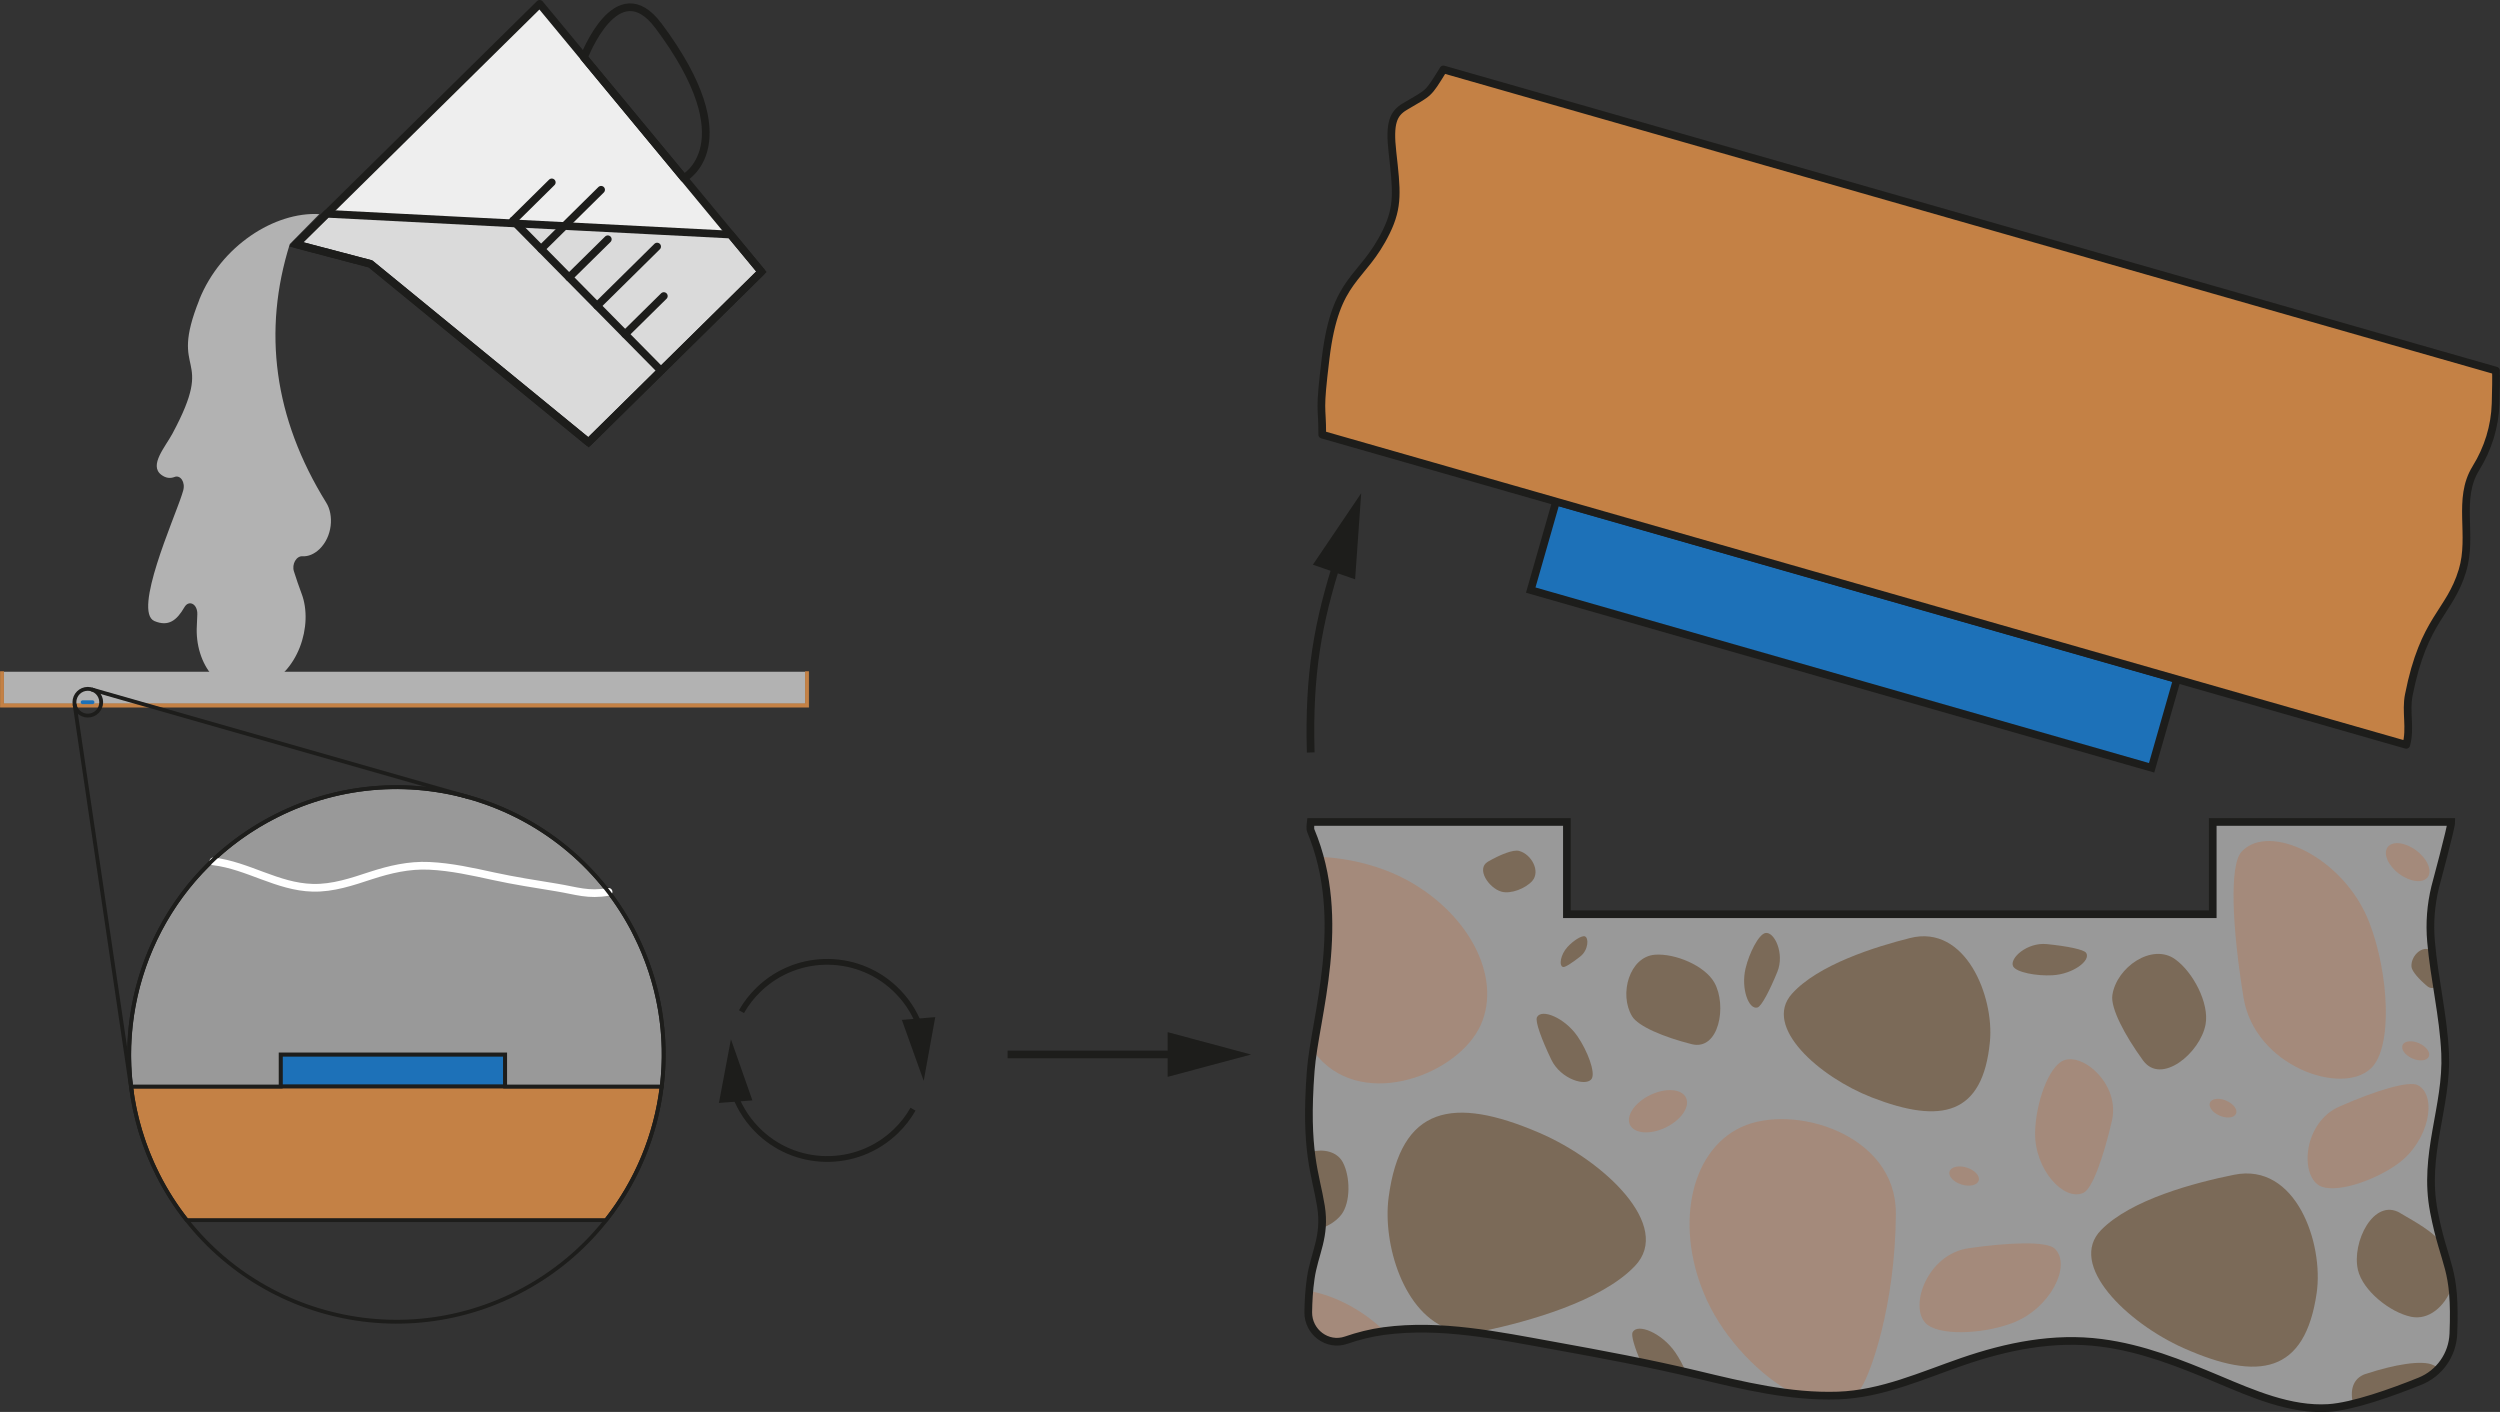 <?xml version="1.0" encoding="UTF-8"?>
<svg id="Ebene_2" data-name="Ebene 2" xmlns="http://www.w3.org/2000/svg" viewBox="0 0 324.86 183.47">
  <rect x="0" y="0" width="324.86" height="183.47" fill="#333333" stroke="none"/>
  <defs>
    <style>
      .cls-1, .cls-2, .cls-3, .cls-4, .cls-5, .cls-6, .cls-7, .cls-8, .cls-9, .cls-10 {
        stroke: #1d1d1b;
      }

      .cls-1, .cls-2, .cls-5, .cls-11, .cls-7, .cls-9, .cls-10 {
        stroke-miterlimit: 10;
      }

      .cls-1, .cls-3 {
        fill: #1d71b8;
      }

      .cls-2 {
        stroke-width: .75px;
      }

      .cls-2, .cls-12, .cls-4, .cls-11, .cls-9, .cls-10 {
        fill: none;
      }

      .cls-3, .cls-12, .cls-4, .cls-6, .cls-11, .cls-13, .cls-8 {
        stroke-linecap: round;
      }

      .cls-3, .cls-12, .cls-4, .cls-6, .cls-13, .cls-8 {
        stroke-linejoin: round;
      }

      .cls-3, .cls-12, .cls-7, .cls-8, .cls-9 {
        stroke-width: .5px;
      }

      .cls-12 {
        stroke: #1d71b8;
      }

      .cls-14 {
        fill: #eee;
      }

      .cls-15 {
        fill: #1d1d1b;
      }

      .cls-5 {
        fill: #dadada;
      }

      .cls-6, .cls-13, .cls-8 {
        fill: #c48145;
      }

      .cls-11 {
        stroke: #fff;
      }

      .cls-16 {
        fill: #a48a7b;
      }

      .cls-17, .cls-7 {
        fill: #999;
      }

      .cls-13 {
        stroke: #c48144;
        stroke-width: .1px;
      }

      .cls-18 {
        fill: #b2b2b2;
      }

      .cls-19 {
        fill: #7b6a58;
      }
    </style>
  </defs>
  <g id="Ebene_1-2" data-name="Ebene 1">
    <path class="cls-17" d="M316.27,157.43c-1.44-7.44,1.76-13.62,1.46-20.54-.22-4.91-1.41-9.66-1.83-14.54-.21-2.39-.03-4.76.54-7.09.02-.1,2.09-7.72,2.09-8.45h-31v11.99h-83.92v-11.99h-33.29s-.11.85,0,1.11c4.91,11.71.53,24.25,0,31.23-.8,10.51.64,13.33,1.33,17.59.64,3.98-.86,6.11-1.33,9.38-.22,1.51-.3,3.02-.32,4.39-.03,2.57,2.47,4.48,4.91,3.64,1.57-.54,3.2-.96,4.93-1.19,7.37-.98,14.8.58,22.04,1.89,6.25,1.13,12.43,2.28,18.61,3.76,6,1.44,12.12,2.94,18.34,2.73,5.66-.19,10.91-2.59,16.18-4.41,5.81-2,11.86-3.23,18.01-2.44,5.37.69,10.25,2.65,15.21,4.73,4.47,1.88,9.38,4.05,14.33,3.74,3.21-.2,8.33-2.04,11.9-3.48,2.53-1.02,4.23-3.43,4.34-6.16.35-8.85-1.1-8.51-2.53-15.88Z"/>
    <g>
      <polygon class="cls-14" points="70.13 .5 94.94 30.48 42.46 27.78 70.13 .5"/>
      <polygon class="cls-5" points="94.94 30.48 98.94 35.31 76.47 57.47 48.14 34.29 38.45 31.74 42.46 27.78 94.94 30.48"/>
    </g>
    <polygon class="cls-4" points="98.94 35.31 76.47 57.47 48.14 34.29 38.45 31.74 70.13 .5 98.94 35.31"/>
    <path class="cls-4" d="M85.55,3.33c11.56,15.47,3.31,19.82,3.31,19.82l-12.98-15.68s4.28-11.34,9.67-4.13Z"/>
    <g>
      <line class="cls-4" x1="85.9" y1="48.17" x2="66.67" y2="28.67"/>
      <line class="cls-4" x1="70.31" y1="32.36" x2="78.11" y2="24.66"/>
      <line class="cls-4" x1="77.59" y1="39.74" x2="85.39" y2="32.04"/>
      <line class="cls-4" x1="73.95" y1="36.05" x2="78.98" y2="31.09"/>
      <line class="cls-4" x1="66.67" y1="28.67" x2="71.7" y2="23.7"/>
      <line class="cls-4" x1="81.23" y1="43.43" x2="86.26" y2="38.47"/>
    </g>
    <path class="cls-18" d="M25.9,38.96c-4.1,10.2,2.27,6.65-3.49,17.38-.93,1.73-3.07,4.12-1.46,5.35.61.46,1.18.5,1.73.29.77-.31,1.44.7,1.12,1.78-.05.18-.11.37-.17.55-1.01,3.15-6.38,15.16-3.57,16.39,1.83.77,2.91-.08,3.9-1.79.59-1.02,1.73-.42,1.68.92-.02.48-.03.96-.06,1.45-.31,4.96,3.04,9.64,7.78,8.17.21-.06.42-.13.62-.2,4.75-1.63,6.79-8.02,5.2-12.14-.36-.94-.67-1.9-.98-2.85s.31-2.03,1.11-1.98c.72.05,1.51-.26,2.22-.94,1.67-1.63,1.87-4.4.87-6.01-6.85-11.04-8.27-22.35-4.74-33.62l3.83-3.89c-5.78-.32-12.77,4.09-15.6,11.13Z"/>
    <g>
      <rect class="cls-1" x="198.93" y="76.48" width="83.92" height="11.99" transform="translate(449.8 228.03) rotate(-164.03)"/>
      <path class="cls-6" d="M324.34,48.16L187.56,9.02c-2.08,3.37-1.75,2.9-5,4.83-1.52.9-2.05,2.13-1.62,5.92.55,4.97.82,7.04-.81,10.36-3.15,6.42-6.58,5.76-7.87,16.41-.89,7.33-.44,5.89-.44,9.94l140.86,40.31c.6-2.11-.1-4.33.33-6.48,1.97-10,5.29-10.62,6.97-16.16,1.39-4.57-.73-9.3,1.74-13.29l.02-.04c1.57-2.53,2.46-5.41,2.55-8.39.05-1.72.08-3.48.04-4.27Z"/>
    </g>
    <rect class="cls-18" x=".47" y="87.29" width="104.19" height="4.17"/>
    <polygon class="cls-13" points="105.08 87.29 104.66 87.29 104.66 91.46 .47 91.46 .47 87.29 .05 87.29 .05 91.88 105.08 91.88 105.08 87.29"/>
    <circle class="cls-9" cx="11.41" cy="91.25" r="1.74"/>
    <rect class="cls-3" x="36.46" y="137.02" width="29.17" height="4.17"/>
    <path class="cls-8" d="M65.63,141.19h20.35c-.76,6.31-3.26,12.34-7.23,17.36H24.26c-1.42-1.8-2.69-3.78-3.76-5.91-1.86-3.7-3-7.57-3.47-11.45h48.61Z"/>
    <path class="cls-7" d="M82.52,121.4c3.2,6.35,4.27,13.22,3.47,19.79h-20.35v-4.17h-29.17v4.17h-19.43c-1.7-14.11,5.43-28.42,18.86-35.18,17.13-8.64,38.01-1.74,46.63,15.39Z"/>
    <path class="cls-11" d="M27.72,111.93c4.5.54,8.32,3.31,12.91,3.43,2.64.07,5.13-.79,7.57-1.59,2.47-.8,4.92-1.38,7.57-1.26,2.85.13,5.64.76,8.4,1.36,2.7.59,5.41,1,8.14,1.45,2.63.43,4.1,1.04,6.77.57"/>
    <path class="cls-9" d="M82.52,121.4c8.63,17.13,1.74,38-15.39,46.63-17.13,8.63-38,1.74-46.63-15.39s-1.74-38.01,15.39-46.63c17.13-8.63,38.01-1.74,46.63,15.39Z"/>
    <line class="cls-12" x1="10.74" y1="91.25" x2="12.02" y2="91.25"/>
    <g>
      <path class="cls-10" d="M170.32,97.78c-.29-10.17.93-16.91,3.64-25.33"/>
      <polygon class="cls-15" points="176.09 75.28 176.88 64.09 170.6 73.38 176.09 75.28"/>
    </g>
    <g>
      <g>
        <path class="cls-2" d="M96.35,131.46c.59-1.04,1.33-2,2.23-2.87,5.09-4.92,13.2-4.79,18.12.3,1.4,1.44,2.39,3.13,2.97,4.93"/>
        <polygon class="cls-15" points="117.19 132.53 120.03 140.45 121.53 132.17 117.19 132.53"/>
      </g>
      <g>
        <path class="cls-2" d="M118.64,144.13c-.59,1.04-1.33,2-2.23,2.87-5.09,4.92-13.2,4.79-18.12-.3-1.42-1.47-2.42-3.19-3-5.01"/>
        <polygon class="cls-15" points="97.77 142.99 94.98 135.05 93.42 143.32 97.77 142.99"/>
      </g>
    </g>
    <g>
      <line class="cls-10" x1="130.93" y1="137.02" x2="153.71" y2="137.02"/>
      <polygon class="cls-15" points="151.73 139.93 162.57 137.03 151.73 134.12 151.73 139.93"/>
    </g>
    <g>
      <path class="cls-16" d="M246.35,157.65c.06-10.27-13.31-14.33-20.08-11.19-6.77,3.14-8.76,13.24-4.44,22.56,2.35,5.06,6.89,9.78,11.19,12.03,1.93.22,3.87.33,5.82.27.79-.03,1.57-.1,2.35-.21.26-.26.51-.55.73-.9,1.09-1.71,4.36-10.36,4.44-22.56Z"/>
      <path class="cls-16" d="M192.11,133.8c3.33-6.16-.84-14.87-9.32-19.46-3.38-1.83-7.54-2.85-11.29-2.99,1.65,7.75,1.48,13.79-.87,25.17.03.04.06.08.09.13,5.71,7.76,18.05,3.31,21.38-2.85Z"/>
      <path class="cls-19" d="M212.44,164.52c4.98-5.2-3.98-13.69-12.42-17.32-11.19-4.81-18.01-3.53-19.58,8.42-.79,6.03,1.96,15.26,8.11,17.17,1.03.08,2.06.19,3.08.32.4-.03.81-.08,1.23-.17,5.69-1.22,15.17-3.81,19.58-8.42Z"/>
      <path class="cls-19" d="M258.58,135.34c.56-5.84-3.15-15.27-10.38-13.45-4.5,1.13-11.97,3.46-15.36,7.26-3.82,4.28,3.56,10.79,10.38,13.45,9.05,3.52,14.45,2.3,15.36-7.26Z"/>
      <path class="cls-19" d="M290.32,152.65c-5.01,1.01-13.36,3.18-17.29,7.18-4.43,4.51,3.35,12.07,10.72,15.35,9.78,4.35,15.78,3.3,17.29-7.18.92-6.4-2.66-16.97-10.72-15.35Z"/>
      <path class="cls-16" d="M268.15,137.8c-1.94.77-3.63,5.56-3.7,9.35-.1,4.8,3.75,9.02,6.28,7.85,1.16-.53,2.61-4.65,3.7-9.35,1.09-4.68-3.69-8.88-6.28-7.85Z"/>
      <path class="cls-16" d="M314.2,141.02c-1.18-.64-5.57.73-10.21,2.77-4.62,2.03-5.15,8.7-2.66,10.24,1.87,1.15,6.97-.45,10.21-2.77,4.11-2.95,5.23-8.84,2.66-10.24Z"/>
      <path class="cls-16" d="M255.8,162.2c-5.3.77-7.72,7.43-5.61,9.7,1.58,1.7,7.24,1.51,11.21.06,5.02-1.85,7.84-7.54,5.61-9.7-1.02-.99-5.89-.83-11.21-.06Z"/>
      <path class="cls-16" d="M170.05,171.11c.19,1.75,2.42,3.89,4.45,3.16,1.7-.62,3.46-1.09,5.34-1.34h.02c-2.86-2.75-6.36-4.53-9.53-5.14l-.27,3.32Z"/>
      <path class="cls-16" d="M308.11,138.81c2.83-2.72,2.34-12.29-.24-18.96-3.27-8.44-13-13.04-16.58-9.19-1.64,1.76-1.22,9.99.24,18.96,1.46,8.94,12.8,12.84,16.58,9.19Z"/>
      <path class="cls-19" d="M307.43,178.52c-1.75.58-2.09,2.21-1.65,3.94,4.01-.86,7.66-2.6,11.22-4.57-.36-.33-.37-.29-.8-.5-1.43-.71-5.12-.07-8.77,1.14Z"/>
      <path class="cls-19" d="M286.6,133.12c.51-2.75-1.64-6.84-3.98-8.49-2.96-2.09-7.57,1.01-8.13,4.67-.26,1.68,1.59,5.2,3.98,8.49,2.38,3.28,7.45-.99,8.13-4.67Z"/>
      <path class="cls-19" d="M215.04,124.06c-3.29.26-4.7,5.11-2.96,8,.8,1.32,4.14,2.71,7.73,3.62,3.58.91,4.63-5.03,2.96-8-1.25-2.22-5.13-3.82-7.73-3.62Z"/>
      <path class="cls-19" d="M229.4,121.24c-.86.17-2.1,2.57-2.58,4.62-.61,2.6.41,5.38,1.55,5.06.52-.14,1.59-2.2,2.58-4.62.99-2.41-.4-5.29-1.55-5.06Z"/>
      <path class="cls-16" d="M311.74,113.54c1.44,1.08,3.11,1.28,3.73.44.62-.83-.04-2.38-1.48-3.46s-3.11-1.28-3.73-.44c-.62.83.04,2.38,1.48,3.46Z"/>
      <path class="cls-16" d="M214.42,142.3c-2.01.98-3.18,2.71-2.61,3.87.57,1.16,2.65,1.31,4.66.33,2.01-.98,3.18-2.71,2.61-3.87-.57-1.16-2.65-1.31-4.66-.33Z"/>
      <path class="cls-19" d="M174.3,157.84c1.23-1.62,1.17-4.97.19-6.81-.76-1.42-2.54-1.77-4.16-1.35.45,2.03,1.41,6.87,1.44,9.91,1.01-.37,1.96-1,2.53-1.76Z"/>
      <path class="cls-19" d="M311.89,157.62c-3.44-2.02-6.33,3.82-5.49,7.4.62,2.68,4.16,5.52,6.92,6.09,2.3.47,4.35-1.36,5.22-3.67,0,0-.85-5.33-1.29-5.92-1.07-1.46-3.25-2.66-5.36-3.89Z"/>
      <path class="cls-19" d="M199.72,132.18c-.27.53.62,2.92,1.86,5.51,1.23,2.58,4.61,3.57,5.26,2.47.49-.83-.55-3.6-1.86-5.51-1.67-2.41-4.68-3.63-5.26-2.47Z"/>
      <path class="cls-19" d="M212.15,173.12c-.22.42.26,1.96,1.06,3.87,1.96.4,3.91.83,5.86,1.28-.37-.86-.84-1.75-1.36-2.51-1.75-2.56-4.94-3.87-5.56-2.64Z"/>
      <path class="cls-19" d="M266.72,126.73c2.64-.15,4.99-1.9,4.37-2.9-.28-.46-2.54-.89-5.12-1.15-2.57-.26-4.91,1.87-4.37,2.9.41.77,3.03,1.27,5.12,1.15Z"/>
      <path class="cls-19" d="M197.39,110.57c-.75-.2-2.43.47-4.03,1.39-1.6.92.09,3.42,1.72,3.9,1.22.36,3.17-.41,4.03-1.39,1.09-1.24-.09-3.47-1.72-3.9Z"/>
      <path class="cls-19" d="M315.7,123.39c-1.17-.45-2.46.98-2.34,2.25.06.58.97,1.61,2.05,2.51.41.34.85.28,1.24,0,.16-.11-.69-4.15-.65-4.62.01-.12-.21-.11-.31-.15Z"/>
      <path class="cls-19" d="M203.12,125.66c.26.06,1.23-.58,2.26-1.4,1.02-.81,1.11-2.42.55-2.59-.42-.13-1.55.61-2.26,1.4-.9.99-1.13,2.45-.55,2.59Z"/>
      <path class="cls-16" d="M253.33,152.23c-.19.61.51,1.36,1.55,1.69,1.05.33,2.05.1,2.24-.51.19-.61-.51-1.36-1.55-1.69-1.05-.33-2.05-.1-2.24.51Z"/>
      <path class="cls-16" d="M312.2,135.8c-.24.55.33,1.32,1.27,1.74.94.41,1.9.31,2.14-.24.24-.55-.33-1.32-1.27-1.74-.94-.41-1.9-.31-2.14.24Z"/>
      <path class="cls-16" d="M288.45,144.98c.94.4,1.88.28,2.11-.26.23-.54-.34-1.3-1.28-1.7s-1.88-.28-2.11.26c-.23.54.34,1.3,1.28,1.7Z"/>
    </g>
    <line class="cls-9" x1="9.69" y1="91.51" x2="17.15" y2="142.11"/>
    <line class="cls-9" x1="61.04" y1="103.63" x2="11.88" y2="89.58"/>
    <path class="cls-10" d="M316.27,157.43c-1.44-7.44,1.76-13.62,1.46-20.54-.22-4.91-1.41-9.66-1.83-14.54-.21-2.39-.03-4.76.54-7.09.02-.1,2.09-7.72,2.09-8.45h-31v11.99h-83.92v-11.99h-33.29s-.11.85,0,1.11c4.91,11.71.53,24.25,0,31.23-.8,10.51.64,13.33,1.33,17.59.64,3.98-.86,6.11-1.33,9.38-.22,1.51-.3,3.02-.32,4.39-.03,2.57,2.47,4.48,4.91,3.64,1.57-.54,3.2-.96,4.93-1.19,7.37-.98,14.8.58,22.04,1.89,6.25,1.13,12.43,2.28,18.61,3.76,6,1.44,12.12,2.94,18.34,2.73,5.66-.19,10.91-2.59,16.18-4.41,5.81-2,11.86-3.23,18.01-2.44,5.37.69,10.25,2.65,15.21,4.73,4.47,1.88,9.38,4.05,14.33,3.74,3.21-.2,8.33-2.04,11.9-3.48,2.53-1.02,4.23-3.43,4.34-6.16.35-8.85-1.1-8.51-2.53-15.88Z"/>
  </g>
</svg>